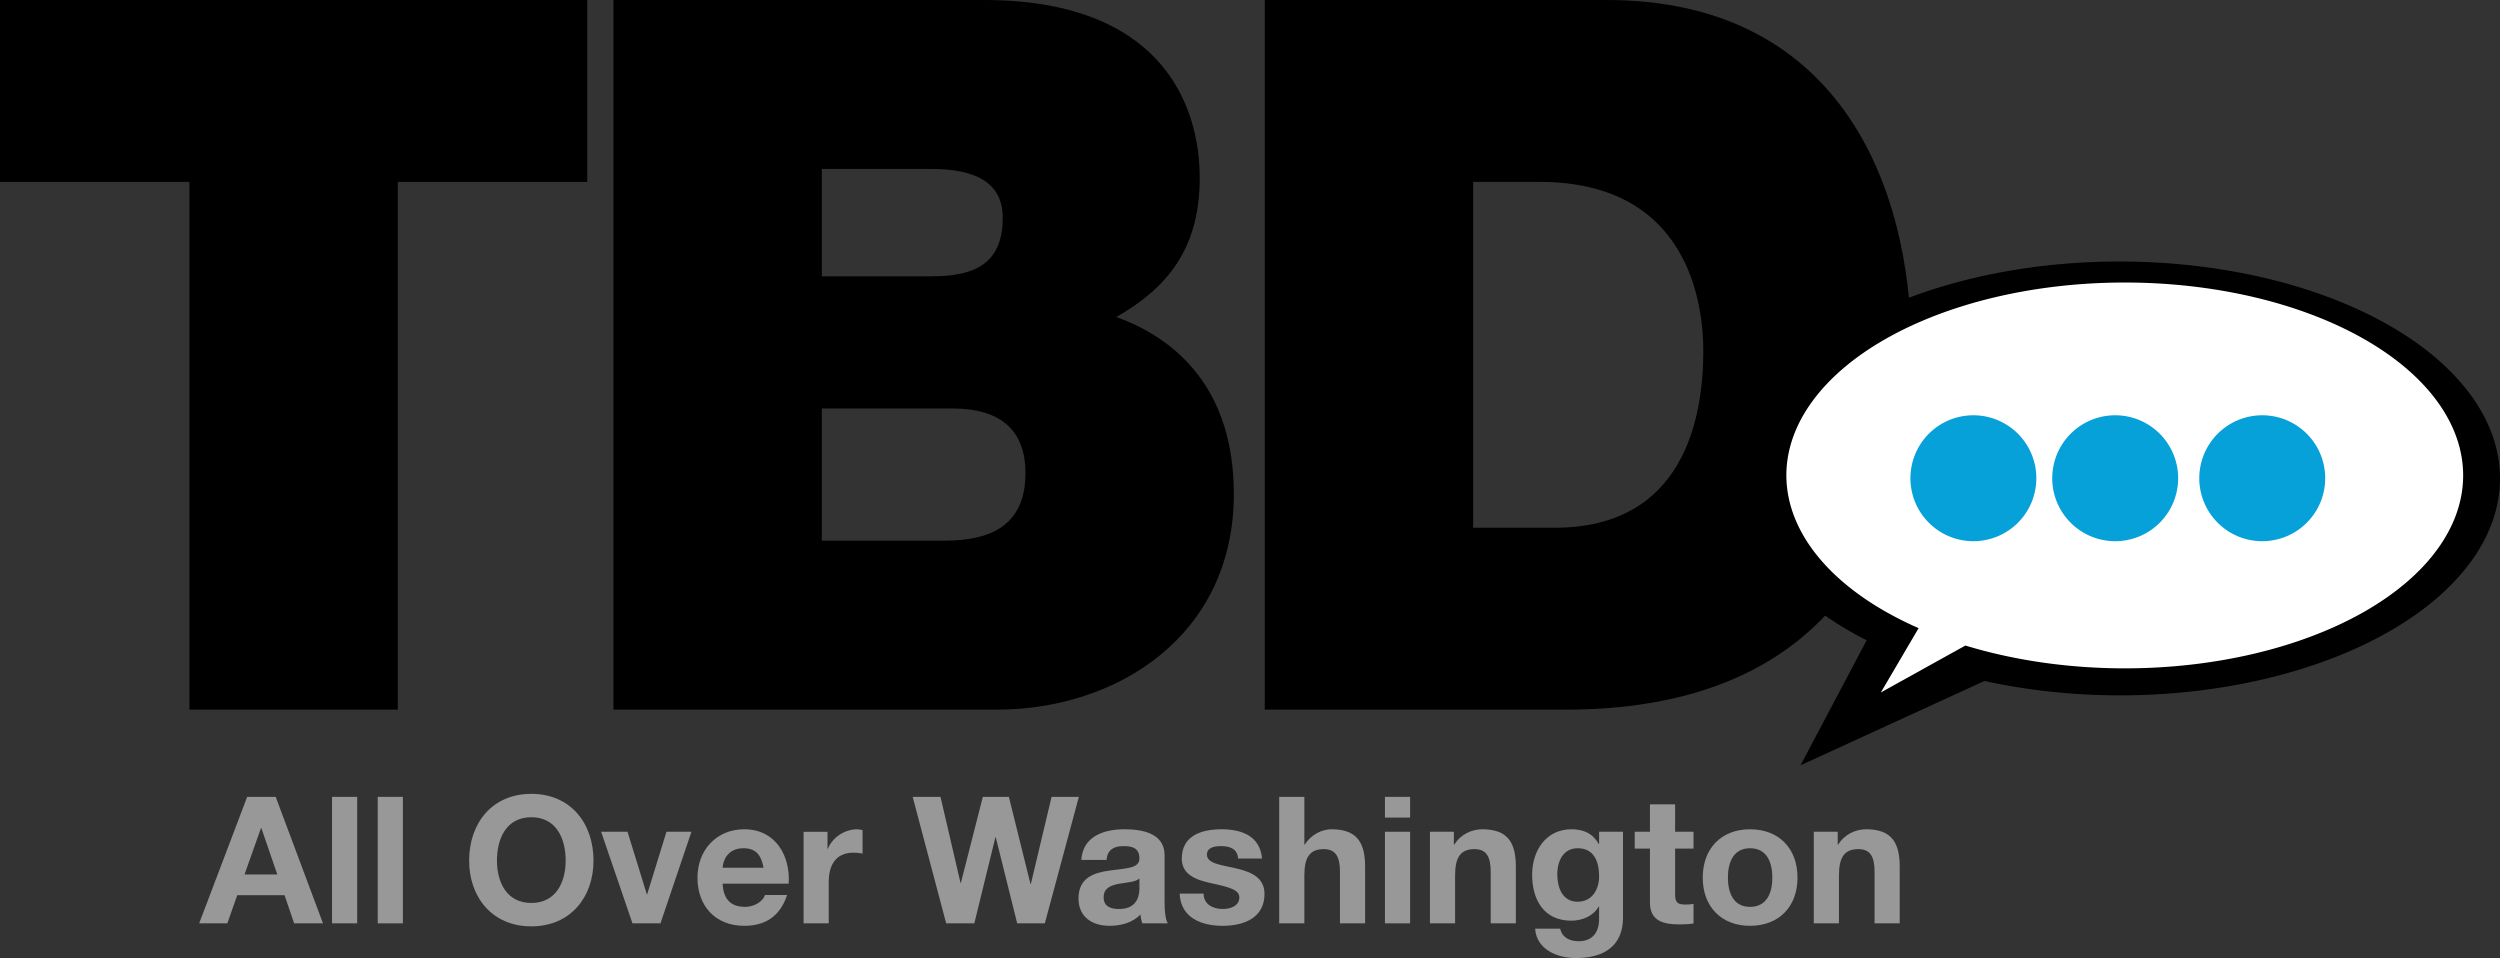 <?xml version="1.0" encoding="UTF-8" standalone="no"?>
<!-- Created with Inkscape (http://www.inkscape.org/) -->

<svg
   xmlns:dc="http://purl.org/dc/elements/1.1/"
   xmlns:cc="http://creativecommons.org/ns#"
   xmlns:rdf="http://www.w3.org/1999/02/22-rdf-syntax-ns#"
   xmlns:svg="http://www.w3.org/2000/svg"
   xmlns="http://www.w3.org/2000/svg"
   xmlns:sodipodi="http://sodipodi.sourceforge.net/DTD/sodipodi-0.dtd"
   xmlns:inkscape="http://www.inkscape.org/namespaces/inkscape"
   width="205.526mm"
   height="78.763mm"
   viewBox="0 0 205.526 78.763"
   version="1.1"
   id="svg2032"
   inkscape:version="0.92.5 (2060ec1f9f, 2020-04-08)"
   sodipodi:docname="TBD_DC_2011.svg">
  <rect x="0" y="0" width="205.526" height="78.763" fill="#333333" stroke="none"/>
  <defs
     id="defs2026" />
  <sodipodi:namedview
     id="base"
     pagecolor="#6f6f6f"
     bordercolor="#666666"
     borderopacity="1.0"
     inkscape:pageopacity="0"
     inkscape:pageshadow="2"
     inkscape:zoom="0.35"
     inkscape:cx="675.61239"
     inkscape:cy="56.742482"
     inkscape:document-units="mm"
     inkscape:current-layer="svg2032"
     showgrid="false"
     inkscape:window-width="1366"
     inkscape:window-height="703"
     inkscape:window-x="0"
     inkscape:window-y="0"
     inkscape:window-maximized="1"
     showguides="false" />
  <path
     inkscape:connector-curvature="0"
     id="path2663"
     style="font-style:normal;font-variant:normal;font-weight:900;font-stretch:normal;font-size:40px;line-height:1.25;font-family:'Helvetica Neue';-inkscape-font-specification:'Helvetica Neue Heavy';font-variant-ligatures:normal;font-variant-caps:normal;font-variant-numeric:normal;font-feature-settings:normal;text-align:start;letter-spacing:-2.134px;word-spacing:0px;writing-mode:lr-tb;text-anchor:start;fill:#000000;fill-opacity:1;stroke:none;stroke-width:1.994"
     d="M 15.574,58.339 H 32.704 V 14.952 H 48.278 V 0 H 0 v 14.952 h 15.574 z" />
  <path
     inkscape:connector-curvature="0"
     id="path2665"
     style="font-style:normal;font-variant:normal;font-weight:900;font-stretch:normal;font-size:40px;line-height:1.25;font-family:'Helvetica Neue';-inkscape-font-specification:'Helvetica Neue Heavy';font-variant-ligatures:normal;font-variant-caps:normal;font-variant-numeric:normal;font-feature-settings:normal;text-align:start;letter-spacing:-2.134px;word-spacing:0px;writing-mode:lr-tb;text-anchor:start;fill:#000000;fill-opacity:1;stroke:none;stroke-width:1.994"
     d="m 67.562,33.582 h 10.746 c 4.049,0 5.996,1.879 5.996,5.311 0,4.494 -3.115,5.556 -6.697,5.556 H 67.562 Z m -17.131,24.757 h 31.536 c 9.811,0 19.467,-6.046 19.467,-17.731 0,-8.579 -4.672,-12.746 -9.656,-14.544 4.127,-2.37 6.852,-5.556 6.852,-11.439 C 98.631,8.661 95.516,0 80.877,0 H 50.431 Z M 67.562,13.89 h 9.033 c 3.504,0 5.84,1.062 5.84,4.004 0,3.759 -2.258,4.821 -5.84,4.821 H 67.562 Z" />
  <path
     inkscape:connector-curvature="0"
     id="path2667"
     style="font-style:normal;font-variant:normal;font-weight:900;font-stretch:normal;font-size:40px;line-height:1.25;font-family:'Helvetica Neue';-inkscape-font-specification:'Helvetica Neue Heavy';font-variant-ligatures:normal;font-variant-caps:normal;font-variant-numeric:normal;font-feature-settings:normal;text-align:start;letter-spacing:-2.134px;word-spacing:0px;writing-mode:lr-tb;text-anchor:start;fill:#000000;fill-opacity:1;stroke:none;stroke-width:1.994"
     d="m 103.977,58.339 h 24.762 c 19.389,0 28.422,-11.357 28.422,-29.251 C 157.16,14.381 150.619,0 132.087,0 h -28.11 z m 17.131,-43.387 h 5.451 c 12.381,0 13.471,10.213 13.471,13.89 0,5.474 -1.557,14.544 -12.225,14.544 h -6.697 z" />
  <path
     style="opacity:1;fill:#000000;fill-opacity:1;stroke:none;stroke-width:0.145;stroke-linejoin:miter;stroke-miterlimit:4;stroke-dasharray:none;stroke-opacity:0.966"
     d="m 174.244,21.499 a 31.282,17.834 0 0 0 -31.281,17.834 31.282,17.834 0 0 0 10.494,13.303 l -5.432,10.277 15.116,-6.93 a 31.282,17.834 0 0 0 11.104,1.184 31.282,17.834 0 0 0 31.282,-17.834 31.282,17.834 0 0 0 -31.282,-17.834 z"
     id="ellipse2679"
     inkscape:connector-curvature="0" />
  <path
     style="opacity:1;fill:#ffffff;fill-opacity:1;stroke:none;stroke-width:0.108;stroke-linejoin:miter;stroke-miterlimit:4;stroke-dasharray:none;stroke-opacity:0.966"
     d="m 174.677,23.226 a 27.82,15.861 0 0 0 -27.82,15.86 27.82,15.861 0 0 0 10.873,12.554 l -3.106,5.287 6.951,-3.857 a 27.82,15.861 0 0 0 13.102,1.876 27.82,15.861 0 0 0 27.82,-15.86 27.82,15.861 0 0 0 -27.82,-15.86 z"
     id="rect2670"
     inkscape:connector-curvature="0" />
  <path
     inkscape:connector-curvature="0"
     id="path2628"
     style="font-style:normal;font-variant:normal;font-weight:bold;font-stretch:normal;font-size:40px;line-height:1.25;font-family:'Helvetica Neue';-inkscape-font-specification:'Helvetica Neue Bold';font-variant-ligatures:normal;font-variant-caps:normal;font-variant-numeric:normal;font-feature-settings:normal;text-align:start;letter-spacing:0px;word-spacing:0px;writing-mode:lr-tb;text-anchor:start;fill:#989898;fill-opacity:1;stroke:none;stroke-width:0.364"
     d="m 16.374,75.908 h 2.315 l 0.816,-2.315 h 3.888 l 0.786,2.315 h 2.374 l -3.888,-10.398 h -2.345 z m 5.082,-7.835 h 0.029 l 1.311,3.815 h -2.694 z" />
  <path
     inkscape:connector-curvature="0"
     id="path2630"
     style="font-style:normal;font-variant:normal;font-weight:bold;font-stretch:normal;font-size:40px;line-height:1.25;font-family:'Helvetica Neue';-inkscape-font-specification:'Helvetica Neue Bold';font-variant-ligatures:normal;font-variant-caps:normal;font-variant-numeric:normal;font-feature-settings:normal;text-align:start;letter-spacing:0px;word-spacing:0px;writing-mode:lr-tb;text-anchor:start;fill:#989898;fill-opacity:1;stroke:none;stroke-width:0.364"
     d="m 27.297,75.908 h 2.068 V 65.511 H 27.297 Z" />
  <path
     inkscape:connector-curvature="0"
     id="path2632"
     style="font-style:normal;font-variant:normal;font-weight:bold;font-stretch:normal;font-size:40px;line-height:1.25;font-family:'Helvetica Neue';-inkscape-font-specification:'Helvetica Neue Bold';font-variant-ligatures:normal;font-variant-caps:normal;font-variant-numeric:normal;font-feature-settings:normal;text-align:start;letter-spacing:0px;word-spacing:0px;writing-mode:lr-tb;text-anchor:start;fill:#989898;fill-opacity:1;stroke:none;stroke-width:0.364"
     d="m 31.054,75.908 h 2.068 v -10.398 h -2.068 z" />
  <path
     inkscape:connector-curvature="0"
     id="path2634"
     style="font-style:normal;font-variant:normal;font-weight:bold;font-stretch:normal;font-size:40px;line-height:1.25;font-family:'Helvetica Neue';-inkscape-font-specification:'Helvetica Neue Bold';font-variant-ligatures:normal;font-variant-caps:normal;font-variant-numeric:normal;font-feature-settings:normal;text-align:start;letter-spacing:0px;word-spacing:0px;writing-mode:lr-tb;text-anchor:start;fill:#989898;fill-opacity:1;stroke:none;stroke-width:0.364"
     d="m 38.568,70.753 c 0,3 1.893,5.403 5.112,5.403 3.218,0 5.112,-2.403 5.112,-5.403 0,-3.087 -1.893,-5.49 -5.112,-5.49 -3.218,0 -5.112,2.403 -5.112,5.49 z m 2.286,0 c 0,-1.82 0.772,-3.568 2.825,-3.568 2.053,0 2.825,1.748 2.825,3.568 0,1.733 -0.772,3.48 -2.825,3.48 -2.053,0 -2.825,-1.748 -2.825,-3.48 z" />
  <path
     inkscape:connector-curvature="0"
     id="path2636"
     style="font-style:normal;font-variant:normal;font-weight:bold;font-stretch:normal;font-size:40px;line-height:1.25;font-family:'Helvetica Neue';-inkscape-font-specification:'Helvetica Neue Bold';font-variant-ligatures:normal;font-variant-caps:normal;font-variant-numeric:normal;font-feature-settings:normal;text-align:start;letter-spacing:0px;word-spacing:0px;writing-mode:lr-tb;text-anchor:start;fill:#989898;fill-opacity:1;stroke:none;stroke-width:0.364"
     d="m 56.844,68.379 h -2.053 l -1.587,5.141 h -0.029 l -1.587,-5.141 h -2.17 l 2.578,7.529 h 2.301 z" />
  <path
     inkscape:connector-curvature="0"
     id="path2638"
     style="font-style:normal;font-variant:normal;font-weight:bold;font-stretch:normal;font-size:40px;line-height:1.25;font-family:'Helvetica Neue';-inkscape-font-specification:'Helvetica Neue Bold';font-variant-ligatures:normal;font-variant-caps:normal;font-variant-numeric:normal;font-feature-settings:normal;text-align:start;letter-spacing:0px;word-spacing:0px;writing-mode:lr-tb;text-anchor:start;fill:#989898;fill-opacity:1;stroke:none;stroke-width:0.364"
     d="m 64.839,72.646 c 0.146,-2.315 -1.092,-4.471 -3.655,-4.471 -2.286,0 -3.845,1.718 -3.845,3.976 0,2.33 1.471,3.961 3.845,3.961 1.704,0 2.942,-0.757 3.524,-2.534 h -1.82 c -0.131,0.466 -0.801,0.976 -1.631,0.976 -1.15,0 -1.791,-0.597 -1.849,-1.908 z m -5.432,-1.311 c 0.029,-0.583 0.408,-1.602 1.718,-1.602 1.005,0 1.456,0.553 1.646,1.602 z" />
  <path
     inkscape:connector-curvature="0"
     id="path2640"
     style="font-style:normal;font-variant:normal;font-weight:bold;font-stretch:normal;font-size:40px;line-height:1.25;font-family:'Helvetica Neue';-inkscape-font-specification:'Helvetica Neue Bold';font-variant-ligatures:normal;font-variant-caps:normal;font-variant-numeric:normal;font-feature-settings:normal;text-align:start;letter-spacing:0px;word-spacing:0px;writing-mode:lr-tb;text-anchor:start;fill:#989898;fill-opacity:1;stroke:none;stroke-width:0.364"
     d="m 66.062,75.908 h 2.068 v -3.393 c 0,-1.325 0.524,-2.417 2.039,-2.417 0.248,0 0.553,0.029 0.743,0.073 v -1.922 c -0.131,-0.044 -0.306,-0.073 -0.451,-0.073 -1.005,0 -2.024,0.655 -2.403,1.602 h -0.029 v -1.398 h -1.966 z" />
  <path
     inkscape:connector-curvature="0"
     id="path2642"
     style="font-style:normal;font-variant:normal;font-weight:bold;font-stretch:normal;font-size:40px;line-height:1.25;font-family:'Helvetica Neue';-inkscape-font-specification:'Helvetica Neue Bold';font-variant-ligatures:normal;font-variant-caps:normal;font-variant-numeric:normal;font-feature-settings:normal;text-align:start;letter-spacing:0px;word-spacing:0px;writing-mode:lr-tb;text-anchor:start;fill:#989898;fill-opacity:1;stroke:none;stroke-width:0.364"
     d="m 88.693,65.511 h -2.243 l -1.704,7.165 h -0.029 l -1.777,-7.165 h -2.141 l -1.806,7.077 H 78.965 l -1.646,-7.077 h -2.286 l 2.752,10.398 h 2.315 l 1.733,-7.077 h 0.029 l 1.762,7.077 h 2.272 z" />
  <path
     inkscape:connector-curvature="0"
     id="path2644"
     style="font-style:normal;font-variant:normal;font-weight:bold;font-stretch:normal;font-size:40px;line-height:1.25;font-family:'Helvetica Neue';-inkscape-font-specification:'Helvetica Neue Bold';font-variant-ligatures:normal;font-variant-caps:normal;font-variant-numeric:normal;font-feature-settings:normal;text-align:start;letter-spacing:0px;word-spacing:0px;writing-mode:lr-tb;text-anchor:start;fill:#989898;fill-opacity:1;stroke:none;stroke-width:0.364"
     d="m 93.673,72.996 c 0,0.451 -0.058,1.733 -1.675,1.733 -0.67,0 -1.267,-0.189 -1.267,-0.961 0,-0.757 0.583,-0.976 1.223,-1.107 0.641,-0.117 1.369,-0.131 1.718,-0.437 z m -2.709,-2.301 c 0.073,-0.816 0.583,-1.136 1.369,-1.136 0.728,0 1.34,0.131 1.34,1.019 0,0.845 -1.18,0.801 -2.447,0.99 -1.282,0.175 -2.563,0.583 -2.563,2.286 0,1.544 1.136,2.257 2.563,2.257 0.917,0 1.879,-0.248 2.534,-0.932 0.015,0.248 0.073,0.495 0.146,0.728 h 2.097 c -0.189,-0.306 -0.262,-0.99 -0.262,-1.675 v -3.917 c 0,-1.806 -1.806,-2.141 -3.306,-2.141 -1.689,0 -3.422,0.583 -3.539,2.519 z" />
  <path
     inkscape:connector-curvature="0"
     id="path2646"
     style="font-style:normal;font-variant:normal;font-weight:bold;font-stretch:normal;font-size:40px;line-height:1.25;font-family:'Helvetica Neue';-inkscape-font-specification:'Helvetica Neue Bold';font-variant-ligatures:normal;font-variant-caps:normal;font-variant-numeric:normal;font-feature-settings:normal;text-align:start;letter-spacing:0px;word-spacing:0px;writing-mode:lr-tb;text-anchor:start;fill:#989898;fill-opacity:1;stroke:none;stroke-width:0.364"
     d="m 96.979,73.462 c 0.087,1.995 1.791,2.65 3.539,2.65 1.718,0 3.437,-0.641 3.437,-2.621 0,-1.398 -1.18,-1.835 -2.388,-2.112 -1.18,-0.277 -2.345,-0.379 -2.345,-1.121 0,-0.612 0.684,-0.699 1.15,-0.699 0.743,0 1.354,0.218 1.413,1.019 h 1.966 c -0.16,-1.849 -1.675,-2.403 -3.32,-2.403 -1.616,0 -3.277,0.495 -3.277,2.417 0,1.325 1.194,1.748 2.388,2.01 1.485,0.32 2.345,0.539 2.345,1.165 0,0.728 -0.757,0.961 -1.354,0.961 -0.816,0 -1.573,-0.364 -1.587,-1.267 z" />
  <path
     inkscape:connector-curvature="0"
     id="path2648"
     style="font-style:normal;font-variant:normal;font-weight:bold;font-stretch:normal;font-size:40px;line-height:1.25;font-family:'Helvetica Neue';-inkscape-font-specification:'Helvetica Neue Bold';font-variant-ligatures:normal;font-variant-caps:normal;font-variant-numeric:normal;font-feature-settings:normal;text-align:start;letter-spacing:0px;word-spacing:0px;writing-mode:lr-tb;text-anchor:start;fill:#989898;fill-opacity:1;stroke:none;stroke-width:0.364"
     d="m 105.163,75.908 h 2.068 v -3.946 c 0,-1.529 0.481,-2.155 1.602,-2.155 0.961,0 1.325,0.612 1.325,1.849 v 4.252 h 2.068 v -4.631 c 0,-1.864 -0.553,-3.102 -2.752,-3.102 -0.772,0 -1.675,0.408 -2.199,1.252 h -0.044 v -3.917 h -2.068 z" />
  <path
     inkscape:connector-curvature="0"
     id="path2650"
     style="font-style:normal;font-variant:normal;font-weight:bold;font-stretch:normal;font-size:40px;line-height:1.25;font-family:'Helvetica Neue';-inkscape-font-specification:'Helvetica Neue Bold';font-variant-ligatures:normal;font-variant-caps:normal;font-variant-numeric:normal;font-feature-settings:normal;text-align:start;letter-spacing:0px;word-spacing:0px;writing-mode:lr-tb;text-anchor:start;fill:#989898;fill-opacity:1;stroke:none;stroke-width:0.364"
     d="m 113.857,75.908 h 2.068 v -7.529 h -2.068 z m 2.068,-10.398 h -2.068 v 1.704 h 2.068 z" />
  <path
     inkscape:connector-curvature="0"
     id="path2652"
     style="font-style:normal;font-variant:normal;font-weight:bold;font-stretch:normal;font-size:40px;line-height:1.25;font-family:'Helvetica Neue';-inkscape-font-specification:'Helvetica Neue Bold';font-variant-ligatures:normal;font-variant-caps:normal;font-variant-numeric:normal;font-feature-settings:normal;text-align:start;letter-spacing:0px;word-spacing:0px;writing-mode:lr-tb;text-anchor:start;fill:#989898;fill-opacity:1;stroke:none;stroke-width:0.364"
     d="m 117.556,75.908 h 2.068 v -3.946 c 0,-1.529 0.481,-2.155 1.602,-2.155 0.961,0 1.325,0.612 1.325,1.849 v 4.252 h 2.068 v -4.631 c 0,-1.864 -0.553,-3.102 -2.752,-3.102 -0.874,0 -1.777,0.408 -2.301,1.252 h -0.044 v -1.049 h -1.966 z" />
  <path
     inkscape:connector-curvature="0"
     id="path2654"
     style="font-style:normal;font-variant:normal;font-weight:bold;font-stretch:normal;font-size:40px;line-height:1.25;font-family:'Helvetica Neue';-inkscape-font-specification:'Helvetica Neue Bold';font-variant-ligatures:normal;font-variant-caps:normal;font-variant-numeric:normal;font-feature-settings:normal;text-align:start;letter-spacing:0px;word-spacing:0px;writing-mode:lr-tb;text-anchor:start;fill:#989898;fill-opacity:1;stroke:none;stroke-width:0.364"
     d="m 133.429,68.379 h -1.966 v 1.005 h -0.029 c -0.495,-0.874 -1.252,-1.209 -2.243,-1.209 -2.112,0 -3.233,1.777 -3.233,3.728 0,2.068 0.961,3.786 3.218,3.786 0.903,0 1.806,-0.379 2.257,-1.165 h 0.029 v 0.99 c 0.015,1.078 -0.51,1.864 -1.66,1.864 -0.728,0 -1.354,-0.262 -1.544,-1.034 h -2.053 c 0.102,1.718 1.835,2.417 3.32,2.417 3.466,0 3.903,-2.097 3.903,-3.335 z m -3.728,5.752 c -1.267,0 -1.675,-1.18 -1.675,-2.257 0,-1.121 0.51,-2.141 1.675,-2.141 1.34,0 1.762,1.092 1.762,2.315 0,1.078 -0.583,2.082 -1.762,2.082 z" />
  <path
     inkscape:connector-curvature="0"
     id="path2656"
     style="font-style:normal;font-variant:normal;font-weight:bold;font-stretch:normal;font-size:40px;line-height:1.25;font-family:'Helvetica Neue';-inkscape-font-specification:'Helvetica Neue Bold';font-variant-ligatures:normal;font-variant-caps:normal;font-variant-numeric:normal;font-feature-settings:normal;text-align:start;letter-spacing:0px;word-spacing:0px;writing-mode:lr-tb;text-anchor:start;fill:#989898;fill-opacity:1;stroke:none;stroke-width:0.364"
     d="m 137.711,66.122 h -2.068 v 2.257 h -1.252 v 1.383 h 1.252 v 4.442 c 0,1.5 1.107,1.791 2.374,1.791 0.408,0 0.859,-0.015 1.209,-0.073 v -1.616 c -0.218,0.044 -0.422,0.058 -0.641,0.058 -0.699,0 -0.874,-0.175 -0.874,-0.874 v -3.728 h 1.515 v -1.383 h -1.515 z" />
  <path
     inkscape:connector-curvature="0"
     id="path2658"
     style="font-style:normal;font-variant:normal;font-weight:bold;font-stretch:normal;font-size:40px;line-height:1.25;font-family:'Helvetica Neue';-inkscape-font-specification:'Helvetica Neue Bold';font-variant-ligatures:normal;font-variant-caps:normal;font-variant-numeric:normal;font-feature-settings:normal;text-align:start;letter-spacing:0px;word-spacing:0px;writing-mode:lr-tb;text-anchor:start;fill:#989898;fill-opacity:1;stroke:none;stroke-width:0.364"
     d="m 139.983,72.151 c 0,2.388 1.529,3.961 3.888,3.961 2.374,0 3.903,-1.573 3.903,-3.961 0,-2.403 -1.529,-3.976 -3.903,-3.976 -2.359,0 -3.888,1.573 -3.888,3.976 z m 2.068,0 c 0,-1.209 0.422,-2.417 1.82,-2.417 1.413,0 1.835,1.209 1.835,2.417 0,1.194 -0.422,2.403 -1.835,2.403 -1.398,0 -1.82,-1.209 -1.82,-2.403 z" />
  <path
     inkscape:connector-curvature="0"
     id="path2660"
     style="font-style:normal;font-variant:normal;font-weight:bold;font-stretch:normal;font-size:40px;line-height:1.25;font-family:'Helvetica Neue';-inkscape-font-specification:'Helvetica Neue Bold';font-variant-ligatures:normal;font-variant-caps:normal;font-variant-numeric:normal;font-feature-settings:normal;text-align:start;letter-spacing:0px;word-spacing:0px;writing-mode:lr-tb;text-anchor:start;fill:#989898;fill-opacity:1;stroke:none;stroke-width:0.364"
     d="m 149.113,75.908 h 2.068 v -3.946 c 0,-1.529 0.481,-2.155 1.602,-2.155 0.961,0 1.325,0.612 1.325,1.849 v 4.252 h 2.068 v -4.631 c 0,-1.864 -0.553,-3.102 -2.752,-3.102 -0.874,0 -1.777,0.408 -2.301,1.252 h -0.044 v -1.049 h -1.966 z" />
  <path
     style="opacity:1;fill:#05a1d8;fill-opacity:1;stroke:none;stroke-width:0.117;stroke-linejoin:miter;stroke-miterlimit:4;stroke-dasharray:none;stroke-opacity:0.966"
     d="m 167.409,39.316 a 5.176,5.176 0 0 1 -5.176,5.176 5.176,5.176 0 0 1 -5.176,-5.176 5.176,5.176 0 0 1 5.176,-5.176 5.176,5.176 0 0 1 5.176,5.176 z"
     id="path2690"
     inkscape:connector-curvature="0" />
  <path
     style="opacity:1;fill:#05a1d8;fill-opacity:1;stroke:none;stroke-width:0.117;stroke-linejoin:miter;stroke-miterlimit:4;stroke-dasharray:none;stroke-opacity:0.966"
     d="m 179.067,39.316 a 5.176,5.176 0 0 1 -5.176,5.176 5.176,5.176 0 0 1 -5.176,-5.176 5.176,5.176 0 0 1 5.176,-5.176 5.176,5.176 0 0 1 5.176,5.176 z"
     id="circle2692"
     inkscape:connector-curvature="0" />
  <path
     style="opacity:1;fill:#05a1d8;fill-opacity:1;stroke:none;stroke-width:0.117;stroke-linejoin:miter;stroke-miterlimit:4;stroke-dasharray:none;stroke-opacity:0.966"
     d="m 191.156,39.316 a 5.176,5.176 0 0 1 -5.176,5.176 5.176,5.176 0 0 1 -5.176,-5.176 5.176,5.176 0 0 1 5.176,-5.176 5.176,5.176 0 0 1 5.176,5.176 z"
     id="circle2694"
     inkscape:connector-curvature="0" />
</svg>
